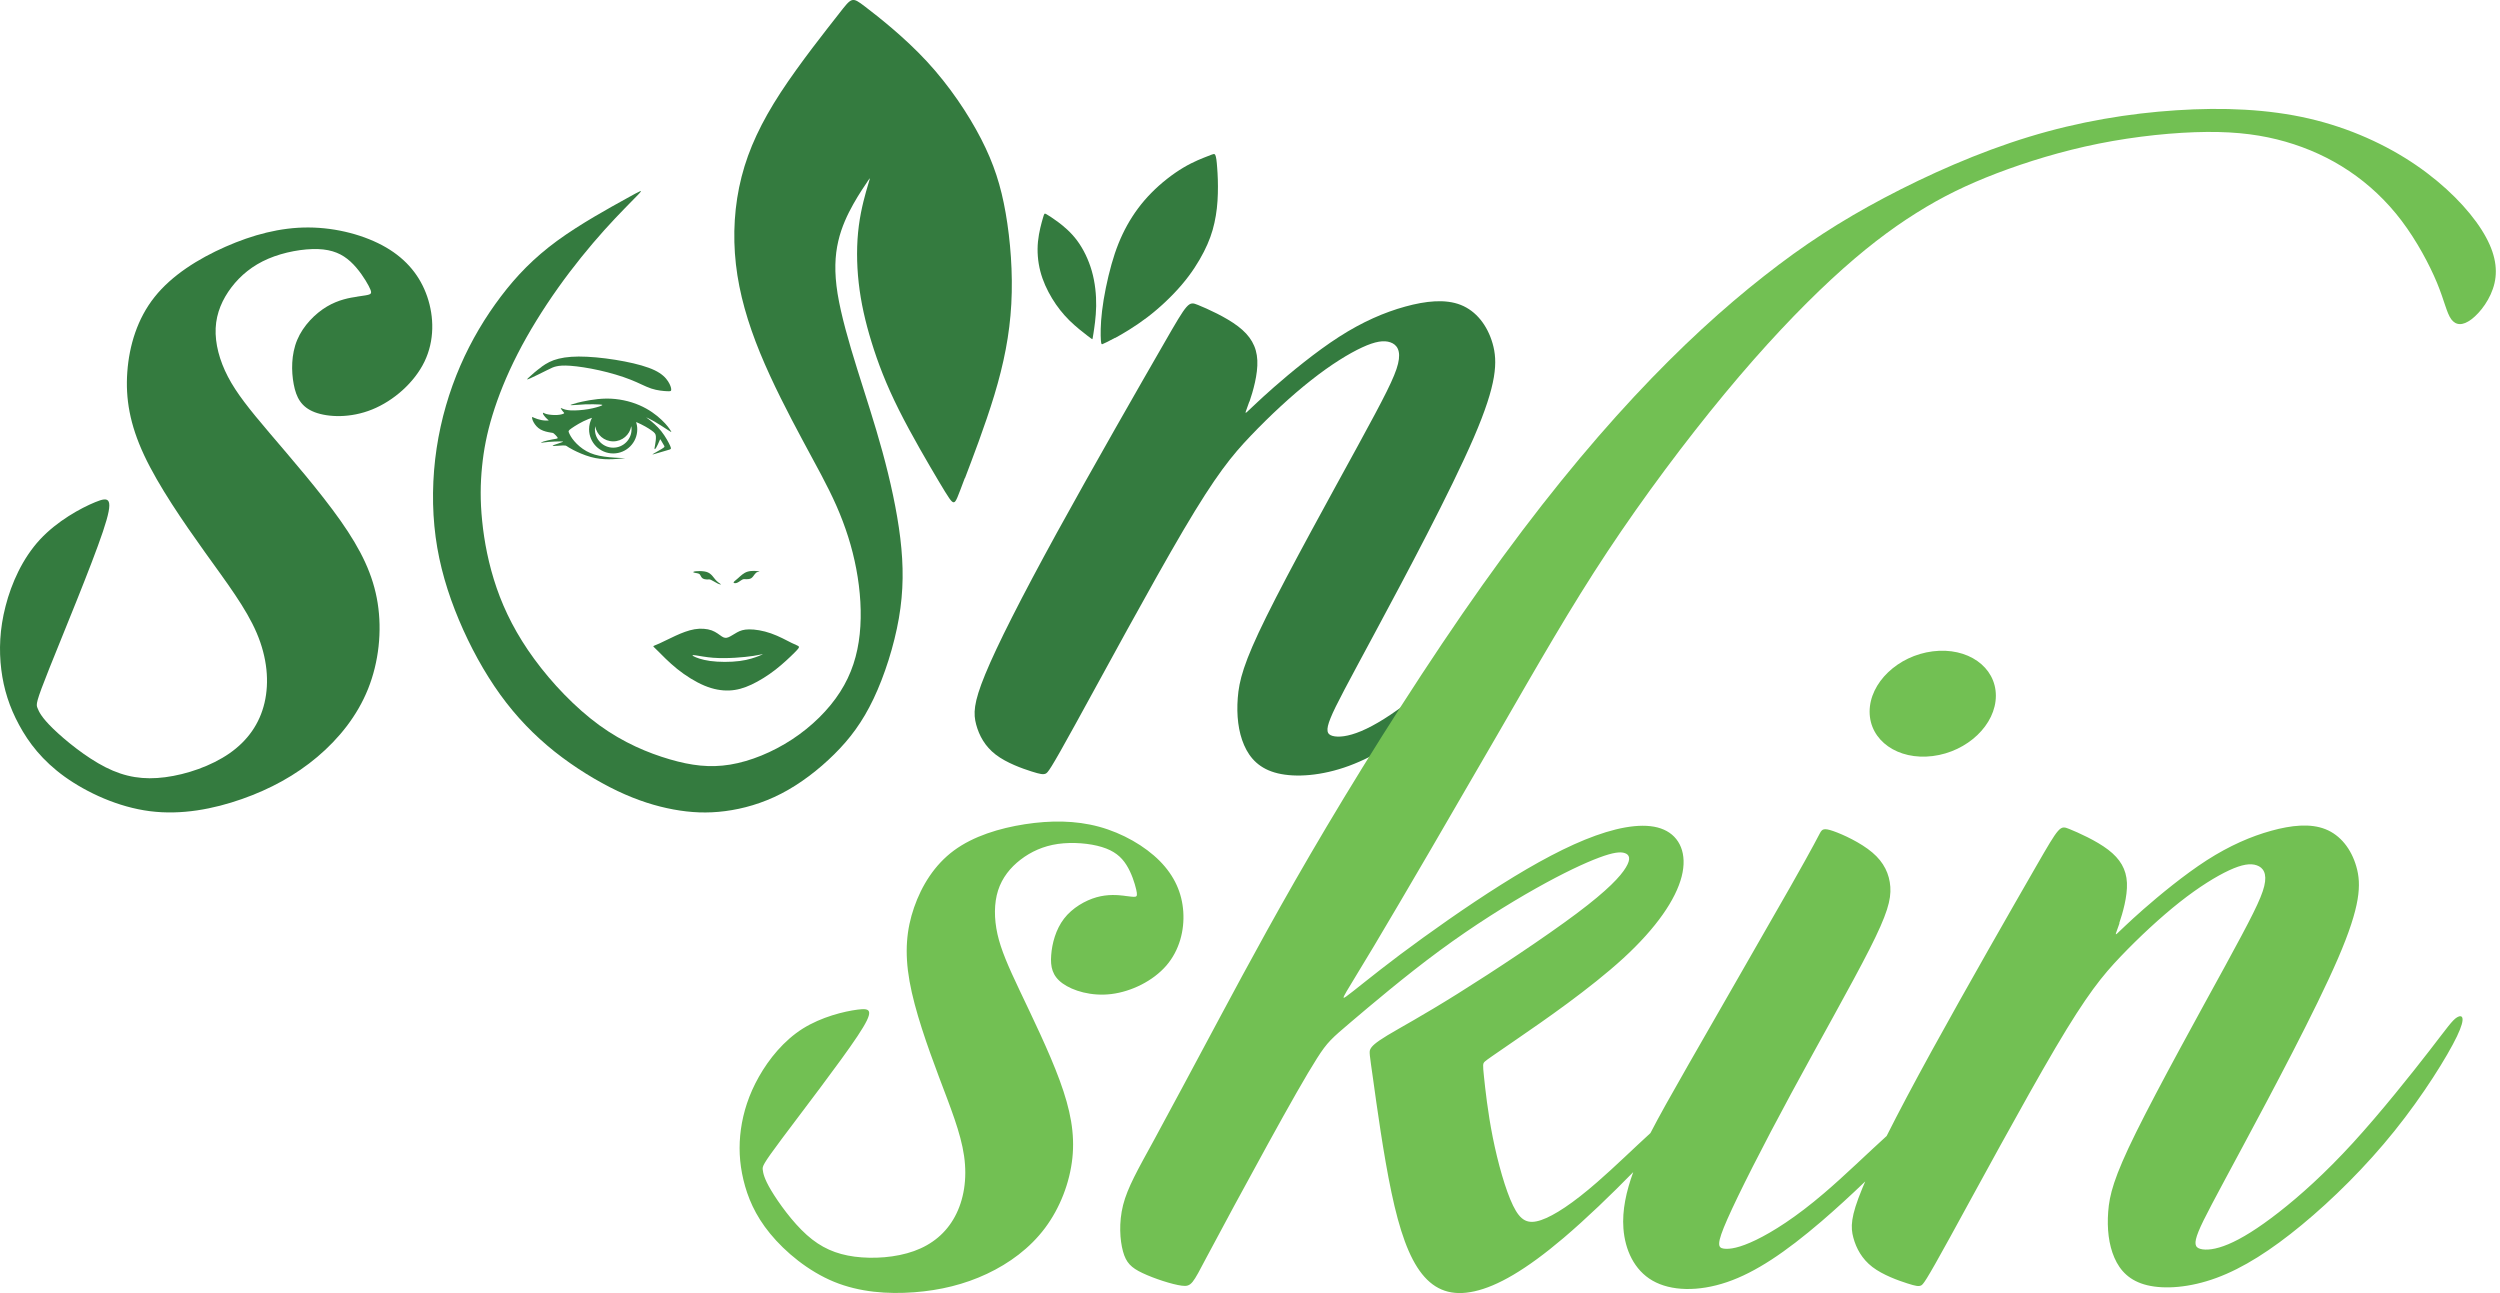 <svg width="116" height="60" viewBox="0 0 116 60" fill="none" xmlns="http://www.w3.org/2000/svg">
<path fill-rule="evenodd" clip-rule="evenodd" d="M44.772 22.193C45.106 21.31 45.702 19.77 46.139 18.326C46.575 16.882 46.848 15.532 46.925 14.099C47.003 12.666 46.884 11.151 46.663 9.884C46.442 8.619 46.119 7.603 45.523 6.444C44.927 5.287 44.054 3.984 43.011 2.855C41.967 1.726 40.747 0.771 40.14 0.307C39.529 -0.159 39.529 -0.135 38.928 0.636C38.326 1.406 37.12 2.921 36.222 4.293C35.328 5.666 34.743 6.897 34.409 8.203C34.075 9.511 33.992 10.894 34.146 12.261C34.301 13.627 34.696 14.977 35.267 16.374C35.841 17.771 36.592 19.215 37.23 20.405C37.868 21.594 38.395 22.525 38.812 23.472C39.229 24.421 39.541 25.387 39.731 26.398C39.922 27.405 39.993 28.457 39.891 29.424C39.789 30.39 39.516 31.273 38.983 32.104C38.453 32.935 37.663 33.711 36.755 34.307C35.847 34.903 34.82 35.323 33.879 35.478C32.934 35.632 32.076 35.525 31.074 35.232C30.072 34.939 28.926 34.462 27.808 33.65C26.693 32.838 25.605 31.693 24.788 30.575C23.971 29.459 23.421 28.372 23.046 27.287C22.67 26.199 22.466 25.114 22.372 24.17C22.276 23.226 22.289 22.428 22.367 21.652C22.444 20.877 22.587 20.123 22.85 19.264C23.112 18.406 23.496 17.437 24.015 16.424C24.534 15.408 25.191 14.348 25.895 13.357C26.599 12.366 27.352 11.446 28.037 10.682C28.724 9.917 29.346 9.31 29.608 9.034C29.87 8.76 29.776 8.818 29.042 9.224C28.308 9.63 26.936 10.381 25.848 11.176C24.763 11.971 23.962 12.805 23.239 13.76C22.516 14.715 21.872 15.789 21.359 16.97C20.846 18.152 20.465 19.441 20.26 20.797C20.056 22.152 20.034 23.571 20.213 24.915C20.393 26.257 20.774 27.524 21.293 28.761C21.812 29.998 22.469 31.201 23.214 32.234C23.96 33.266 24.796 34.125 25.732 34.873C26.671 35.618 27.709 36.251 28.65 36.701C29.594 37.148 30.442 37.41 31.248 37.559C32.054 37.708 32.818 37.744 33.647 37.636C34.475 37.529 35.372 37.278 36.25 36.825C37.128 36.372 37.986 35.715 38.71 34.997C39.433 34.282 40.018 33.504 40.532 32.424C41.045 31.345 41.487 29.959 41.708 28.686C41.928 27.414 41.928 26.257 41.774 24.973C41.619 23.69 41.307 22.282 40.943 20.951C40.579 19.62 40.162 18.367 39.773 17.119C39.383 15.872 39.027 14.629 38.864 13.627C38.704 12.625 38.74 11.86 38.895 11.192C39.049 10.524 39.325 9.95 39.593 9.472C39.861 8.995 40.123 8.614 40.256 8.415C40.388 8.219 40.388 8.205 40.28 8.564C40.173 8.923 39.957 9.652 39.85 10.475C39.742 11.297 39.742 12.216 39.844 13.125C39.946 14.033 40.148 14.928 40.441 15.877C40.733 16.827 41.114 17.829 41.705 19.01C42.296 20.192 43.096 21.553 43.56 22.334C44.027 23.116 44.156 23.32 44.258 23.306C44.361 23.295 44.432 23.069 44.767 22.182L44.772 22.193ZM26.751 18.698C27.046 18.624 27.598 18.5 28.142 18.494C28.686 18.491 29.224 18.61 29.666 18.801C30.108 18.991 30.458 19.253 30.698 19.483C30.939 19.709 31.071 19.899 31.123 19.988C31.176 20.076 31.154 20.059 31.002 19.96C30.85 19.861 30.569 19.676 30.37 19.56C30.171 19.444 30.055 19.397 30.008 19.375C29.961 19.355 29.986 19.364 30.116 19.466C30.248 19.568 30.486 19.761 30.682 20.007C30.878 20.253 31.035 20.548 31.099 20.694C31.162 20.841 31.137 20.843 30.974 20.888C30.811 20.935 30.513 21.026 30.375 21.064C30.237 21.103 30.257 21.089 30.35 21.034C30.442 20.982 30.607 20.888 30.704 20.83C30.8 20.772 30.825 20.747 30.831 20.727C30.836 20.706 30.823 20.689 30.784 20.625C30.748 20.562 30.687 20.451 30.657 20.407C30.627 20.363 30.627 20.383 30.593 20.465C30.56 20.548 30.494 20.692 30.45 20.766C30.403 20.843 30.375 20.852 30.37 20.83C30.364 20.808 30.378 20.752 30.397 20.642C30.417 20.529 30.442 20.36 30.433 20.247C30.425 20.134 30.386 20.082 30.229 19.971C30.083 19.866 29.831 19.714 29.517 19.582C29.55 19.689 29.569 19.803 29.569 19.921C29.569 20.54 29.067 21.04 28.451 21.04C27.835 21.04 27.333 20.537 27.333 19.921C27.333 19.728 27.383 19.546 27.468 19.386C27.413 19.402 27.361 19.422 27.305 19.444C26.985 19.568 26.676 19.764 26.521 19.872C26.367 19.979 26.367 20.004 26.403 20.087C26.439 20.17 26.51 20.311 26.646 20.468C26.781 20.628 26.983 20.808 27.214 20.935C27.446 21.064 27.714 21.142 28.034 21.186C28.355 21.233 28.733 21.247 28.896 21.255C29.061 21.263 29.017 21.263 28.876 21.274C28.735 21.285 28.501 21.31 28.241 21.31C27.982 21.31 27.703 21.285 27.405 21.202C27.107 21.12 26.789 20.976 26.602 20.879C26.414 20.783 26.35 20.733 26.301 20.703C26.254 20.672 26.221 20.664 26.105 20.67C25.989 20.675 25.787 20.692 25.699 20.692C25.61 20.692 25.63 20.672 25.732 20.636C25.834 20.601 26.019 20.543 26.091 20.512C26.16 20.482 26.116 20.479 25.986 20.482C25.853 20.482 25.638 20.49 25.464 20.504C25.293 20.518 25.166 20.543 25.125 20.543C25.08 20.543 25.119 20.515 25.23 20.482C25.34 20.449 25.517 20.41 25.638 20.388C25.759 20.366 25.82 20.36 25.853 20.347C25.884 20.335 25.884 20.316 25.851 20.272C25.817 20.228 25.748 20.156 25.704 20.12C25.66 20.084 25.644 20.084 25.536 20.068C25.431 20.051 25.235 20.015 25.086 19.93C24.934 19.847 24.829 19.714 24.766 19.604C24.702 19.494 24.686 19.405 24.688 19.369C24.691 19.333 24.719 19.355 24.793 19.389C24.868 19.422 24.989 19.466 25.119 19.491C25.246 19.516 25.381 19.518 25.431 19.513C25.481 19.507 25.45 19.496 25.395 19.449C25.34 19.402 25.263 19.317 25.224 19.256C25.185 19.193 25.185 19.151 25.205 19.151C25.224 19.151 25.263 19.19 25.378 19.218C25.494 19.245 25.685 19.264 25.84 19.256C25.994 19.248 26.113 19.215 26.157 19.19C26.201 19.165 26.168 19.146 26.127 19.102C26.085 19.055 26.036 18.98 26.022 18.95C26.011 18.919 26.036 18.936 26.105 18.963C26.174 18.991 26.284 19.032 26.499 19.044C26.715 19.052 27.032 19.03 27.305 18.983C27.576 18.936 27.8 18.867 27.896 18.828C27.99 18.787 27.954 18.776 27.811 18.767C27.667 18.759 27.413 18.754 27.156 18.762C26.9 18.773 26.64 18.801 26.53 18.801C26.419 18.801 26.458 18.779 26.753 18.704L26.751 18.698ZM27.617 19.775C27.609 19.822 27.604 19.872 27.604 19.921C27.604 20.391 27.985 20.772 28.454 20.772C28.923 20.772 29.304 20.391 29.304 19.921C29.304 19.872 29.299 19.822 29.29 19.775C29.221 20.175 28.873 20.479 28.454 20.479C28.034 20.479 27.686 20.175 27.617 19.775ZM25.127 17.02C25.359 16.854 25.594 16.722 25.928 16.642C26.262 16.559 26.695 16.526 27.234 16.553C27.772 16.578 28.418 16.661 28.984 16.772C29.55 16.882 30.041 17.02 30.375 17.18C30.709 17.34 30.889 17.525 30.996 17.691C31.104 17.857 31.145 17.997 31.145 18.075C31.145 18.152 31.112 18.16 30.95 18.152C30.787 18.144 30.502 18.122 30.218 18.028C29.934 17.934 29.649 17.768 29.243 17.611C28.84 17.451 28.313 17.296 27.808 17.183C27.303 17.07 26.814 16.998 26.477 16.973C26.14 16.948 25.953 16.968 25.82 16.998C25.688 17.026 25.61 17.061 25.384 17.175C25.158 17.288 24.782 17.476 24.6 17.556C24.418 17.638 24.429 17.613 24.55 17.503C24.669 17.39 24.895 17.191 25.127 17.026V17.02ZM37.07 30.006C37.05 29.965 36.962 29.942 36.733 29.832C36.507 29.719 36.142 29.517 35.772 29.388C35.402 29.258 35.027 29.2 34.762 29.203C34.497 29.205 34.345 29.263 34.199 29.343C34.05 29.424 33.909 29.526 33.796 29.57C33.682 29.614 33.602 29.603 33.492 29.531C33.379 29.459 33.238 29.33 33.023 29.25C32.807 29.172 32.52 29.148 32.228 29.197C31.935 29.247 31.631 29.368 31.341 29.501C31.052 29.633 30.776 29.777 30.596 29.857C30.417 29.937 30.342 29.956 30.32 29.976C30.301 29.998 30.339 30.02 30.522 30.202C30.704 30.384 31.03 30.724 31.419 31.038C31.811 31.353 32.266 31.638 32.686 31.814C33.105 31.988 33.486 32.052 33.84 32.038C34.193 32.024 34.514 31.93 34.87 31.765C35.226 31.596 35.618 31.356 35.977 31.077C36.336 30.798 36.661 30.486 36.849 30.299C37.037 30.111 37.089 30.047 37.067 30.006H37.07ZM32.305 30.412C32.476 30.437 32.763 30.495 33.086 30.52C33.412 30.544 33.776 30.539 34.105 30.52C34.433 30.5 34.729 30.467 34.95 30.434C35.17 30.401 35.311 30.365 35.367 30.357C35.419 30.348 35.383 30.37 35.215 30.437C35.046 30.503 34.745 30.616 34.32 30.671C33.895 30.727 33.351 30.724 32.948 30.669C32.545 30.613 32.286 30.506 32.184 30.451C32.081 30.392 32.134 30.387 32.305 30.412ZM34.041 27.019C34.05 26.983 34.135 26.928 34.248 26.826C34.362 26.726 34.497 26.583 34.687 26.525C34.878 26.467 35.124 26.494 35.206 26.508C35.289 26.522 35.212 26.522 35.154 26.539C35.096 26.555 35.057 26.594 35.013 26.652C34.969 26.71 34.922 26.79 34.853 26.831C34.784 26.873 34.69 26.875 34.629 26.875C34.569 26.875 34.538 26.867 34.505 26.873C34.472 26.878 34.436 26.892 34.381 26.931C34.326 26.969 34.251 27.027 34.177 27.049C34.105 27.072 34.033 27.058 34.039 27.022L34.041 27.019ZM32.283 26.506C32.382 26.494 32.551 26.494 32.68 26.514C32.81 26.533 32.907 26.577 32.995 26.66C33.084 26.743 33.163 26.87 33.252 26.956C33.34 27.041 33.437 27.091 33.448 27.11C33.462 27.13 33.393 27.121 33.293 27.072C33.194 27.024 33.061 26.936 32.984 26.903C32.904 26.87 32.879 26.887 32.816 26.889C32.752 26.889 32.656 26.875 32.595 26.831C32.534 26.787 32.515 26.713 32.482 26.668C32.449 26.624 32.41 26.608 32.346 26.597C32.283 26.586 32.2 26.575 32.175 26.558C32.15 26.541 32.184 26.517 32.283 26.506Z" fill="#347B3F"/>
<path fill-rule="evenodd" clip-rule="evenodd" d="M50.677 15.739C50.693 15.739 50.699 15.72 50.737 15.466C50.776 15.211 50.853 14.728 50.862 14.201C50.87 13.674 50.812 13.108 50.66 12.575C50.508 12.042 50.263 11.545 49.976 11.159C49.688 10.772 49.36 10.502 49.1 10.306C48.841 10.113 48.653 9.997 48.557 9.941C48.46 9.886 48.457 9.892 48.394 10.11C48.33 10.328 48.206 10.761 48.162 11.211C48.118 11.664 48.154 12.133 48.27 12.583C48.385 13.033 48.584 13.461 48.816 13.845C49.048 14.229 49.316 14.566 49.619 14.867C49.923 15.165 50.26 15.427 50.445 15.568C50.63 15.711 50.663 15.733 50.679 15.736L50.677 15.739Z" fill="#347B3F"/>
<path fill-rule="evenodd" clip-rule="evenodd" d="M51.743 15.681C52.091 15.491 52.662 15.157 53.236 14.721C53.808 14.285 54.382 13.744 54.835 13.211C55.288 12.681 55.616 12.159 55.859 11.684C56.102 11.209 56.254 10.781 56.35 10.337C56.45 9.892 56.497 9.434 56.508 8.984C56.522 8.534 56.502 8.098 56.477 7.781C56.455 7.466 56.43 7.273 56.389 7.193C56.348 7.113 56.295 7.146 56.055 7.24C55.818 7.333 55.395 7.488 54.912 7.775C54.429 8.062 53.882 8.482 53.427 8.946C52.969 9.409 52.601 9.912 52.3 10.453C52.002 10.991 51.77 11.565 51.575 12.261C51.379 12.957 51.213 13.774 51.136 14.423C51.058 15.071 51.066 15.552 51.08 15.778C51.097 16.007 51.122 15.985 51.194 15.949C51.268 15.913 51.389 15.867 51.737 15.676L51.743 15.681Z" fill="#347B3F"/>
<path fill-rule="evenodd" clip-rule="evenodd" d="M57.976 18.635C58.136 18.169 58.371 17.368 58.34 16.719C58.31 16.07 58.017 15.576 57.443 15.14C56.869 14.704 56.021 14.326 55.585 14.149C55.149 13.972 55.124 13.994 54.012 15.93C52.896 17.865 50.693 21.708 49.034 24.728C47.378 27.748 46.268 29.94 45.716 31.284C45.161 32.629 45.161 33.123 45.296 33.625C45.432 34.128 45.702 34.633 46.205 35.017C46.704 35.4 47.436 35.66 47.861 35.795C48.286 35.93 48.402 35.941 48.51 35.9C48.615 35.859 48.711 35.765 49.907 33.589C51.105 31.414 53.404 27.157 54.917 24.587C56.433 22.017 57.164 21.131 58.037 20.217C58.909 19.303 59.922 18.359 60.844 17.636C61.764 16.91 62.589 16.404 63.202 16.12C63.815 15.836 64.215 15.778 64.516 15.885C64.817 15.99 65.018 16.264 64.869 16.877C64.723 17.489 64.226 18.445 63.006 20.681C61.786 22.914 59.839 26.428 58.766 28.598C57.692 30.768 57.493 31.593 57.432 32.389C57.371 33.184 57.454 33.951 57.727 34.575C57.998 35.199 58.459 35.685 59.29 35.883C60.121 36.082 61.325 36.002 62.592 35.536C63.859 35.069 65.192 34.222 66.655 33.012C68.118 31.803 69.709 30.235 71.078 28.532C72.447 26.829 73.59 24.987 74.048 24.026C74.507 23.066 74.283 22.983 74.054 23.118C73.825 23.254 73.587 23.607 72.74 24.703C71.889 25.799 70.429 27.64 69.096 29.095C67.762 30.553 66.561 31.624 65.565 32.402C64.568 33.181 63.779 33.664 63.16 33.923C62.542 34.183 62.092 34.219 61.833 34.147C61.573 34.075 61.501 33.899 61.739 33.316C61.973 32.734 62.517 31.742 63.85 29.261C65.184 26.779 67.304 22.804 68.383 20.305C69.463 17.804 69.499 16.78 69.256 15.935C69.013 15.093 68.494 14.431 67.782 14.149C67.069 13.865 66.161 13.961 65.201 14.226C64.24 14.491 63.224 14.928 62.133 15.629C61.043 16.33 59.875 17.296 59.113 17.964C58.354 18.63 57.998 18.997 57.863 19.113C57.727 19.231 57.81 19.102 57.968 18.635H57.976Z" fill="#347B3F"/>
<path fill-rule="evenodd" clip-rule="evenodd" d="M16.577 13.765C16.235 13.815 15.713 13.901 15.169 14.224C14.628 14.547 14.068 15.107 13.789 15.775C13.51 16.443 13.513 17.222 13.629 17.832C13.745 18.442 13.974 18.886 14.603 19.127C15.235 19.367 16.268 19.405 17.267 19C18.267 18.596 19.227 17.752 19.697 16.777C20.166 15.803 20.144 14.704 19.824 13.765C19.503 12.827 18.885 12.048 17.916 11.482C16.944 10.916 15.619 10.56 14.313 10.555C13.008 10.549 11.721 10.894 10.462 11.449C9.203 12.004 7.975 12.771 7.174 13.779C6.371 14.787 5.996 16.035 5.907 17.26C5.819 18.486 6.018 19.69 6.688 21.122C7.359 22.555 8.502 24.214 9.515 25.631C10.528 27.047 11.417 28.215 11.909 29.366C12.403 30.517 12.5 31.651 12.273 32.615C12.047 33.578 11.492 34.368 10.647 34.956C9.8 35.544 8.662 35.933 7.666 36.063C6.669 36.193 5.816 36.066 4.9 35.602C3.983 35.138 3.003 34.335 2.459 33.805C1.915 33.275 1.805 33.018 1.739 32.85C1.672 32.684 1.653 32.607 2.294 31C2.937 29.393 4.24 26.257 4.775 24.667C5.311 23.074 5.082 23.027 4.416 23.301C3.751 23.574 2.655 24.17 1.849 25.04C1.046 25.912 0.532 27.058 0.259 28.123C-0.017 29.186 -0.053 30.166 0.06 31.072C0.173 31.977 0.436 32.808 0.886 33.636C1.333 34.465 1.965 35.293 3.003 36.041C4.044 36.786 5.49 37.452 6.956 37.639C8.419 37.827 9.902 37.54 11.224 37.076C12.546 36.612 13.714 35.972 14.722 35.122C15.729 34.271 16.58 33.211 17.079 31.963C17.579 30.716 17.728 29.283 17.524 27.985C17.32 26.688 16.762 25.526 15.804 24.165C14.846 22.804 13.485 21.241 12.516 20.101C11.547 18.961 10.973 18.24 10.578 17.484C10.183 16.727 9.974 15.938 10.007 15.226C10.04 14.514 10.322 13.879 10.741 13.329C11.161 12.78 11.718 12.316 12.45 12.004C13.179 11.692 14.079 11.535 14.755 11.557C15.431 11.582 15.881 11.789 16.262 12.137C16.643 12.484 16.953 12.976 17.102 13.257C17.251 13.539 17.242 13.608 17.16 13.652C17.077 13.696 16.917 13.71 16.574 13.763L16.577 13.765Z" fill="#347B3F"/>
<path fill-rule="evenodd" clip-rule="evenodd" d="M98.334 42.833C98.488 42.38 98.718 41.599 98.69 40.966C98.662 40.334 98.375 39.851 97.818 39.426C97.26 39.001 96.434 38.634 96.009 38.462C95.584 38.291 95.562 38.313 94.477 40.196C93.392 42.079 91.245 45.825 89.63 48.765C88.788 50.3 88.089 51.617 87.54 52.71C86.667 53.5 85.594 54.549 84.638 55.363C83.33 56.484 82.25 57.16 81.48 57.533C80.71 57.906 80.252 57.975 79.981 57.936C79.711 57.895 79.63 57.745 80.152 56.564C80.674 55.382 81.8 53.163 83.109 50.742C84.418 48.318 85.911 45.687 86.745 44.044C87.578 42.402 87.75 41.748 87.711 41.151C87.669 40.555 87.418 40.014 86.877 39.556C86.336 39.097 85.511 38.716 85.064 38.562C84.616 38.407 84.547 38.476 84.448 38.653C84.349 38.83 84.224 39.117 83.07 41.151C81.916 43.183 79.733 46.962 78.35 49.386C77.519 50.841 76.975 51.807 76.58 52.575C75.826 53.262 74.91 54.157 74.115 54.847C72.989 55.83 72.116 56.404 71.509 56.611C70.899 56.818 70.556 56.658 70.206 55.94C69.855 55.222 69.499 53.947 69.264 52.771C69.03 51.595 68.914 50.513 68.856 49.952C68.798 49.389 68.798 49.345 68.903 49.251C69.005 49.16 69.212 49.022 70.407 48.199C71.603 47.379 73.784 45.872 75.324 44.461C76.864 43.048 77.759 41.728 78.029 40.671C78.3 39.614 77.944 38.821 77.201 38.495C76.461 38.167 75.335 38.305 74.037 38.772C72.74 39.238 71.269 40.03 69.656 41.046C68.041 42.062 66.286 43.305 64.969 44.29C63.655 45.278 62.78 46.013 62.465 46.236C62.15 46.46 62.39 46.173 63.74 43.917C65.09 41.659 67.547 37.433 69.496 34.062C71.442 30.691 72.878 28.176 74.573 25.614C76.268 23.053 78.22 20.447 80.028 18.263C81.836 16.079 83.504 14.323 84.972 12.962C86.441 11.601 87.716 10.635 88.923 9.879C90.129 9.122 91.267 8.57 92.65 8.04C94.033 7.513 95.664 7.008 97.387 6.663C99.11 6.318 100.923 6.135 102.395 6.122C103.866 6.111 104.99 6.271 106.047 6.574C107.104 6.878 108.093 7.328 108.998 7.935C109.906 8.545 110.732 9.313 111.439 10.249C112.145 11.185 112.731 12.289 113.076 13.12C113.421 13.954 113.523 14.517 113.735 14.809C113.948 15.102 114.268 15.124 114.677 14.815C115.085 14.506 115.58 13.862 115.745 13.139C115.911 12.416 115.751 11.613 115.143 10.657C114.536 9.702 113.479 8.601 112.101 7.659C110.724 6.718 109.023 5.937 107.135 5.5C105.246 5.064 103.165 4.973 100.973 5.117C98.781 5.26 96.47 5.638 94.138 6.351C91.805 7.063 89.453 8.109 87.424 9.183C85.397 10.257 83.697 11.358 81.847 12.813C79.998 14.265 77.999 16.071 75.824 18.406C73.645 20.745 71.293 23.616 68.795 27.136C66.297 30.655 63.655 34.827 61.559 38.352C59.464 41.877 57.913 44.762 56.621 47.172C55.329 49.585 54.293 51.526 53.543 52.903C52.789 54.281 52.32 55.098 52.112 55.912C51.906 56.727 51.964 57.544 52.107 58.066C52.251 58.587 52.48 58.819 53.015 59.071C53.551 59.325 54.387 59.598 54.837 59.656C55.285 59.714 55.343 59.554 55.98 58.347C56.618 57.141 57.835 54.891 58.835 53.074C59.834 51.258 60.615 49.88 61.104 49.113C61.593 48.343 61.789 48.183 62.688 47.418C63.591 46.653 65.198 45.287 66.796 44.111C68.392 42.935 69.977 41.946 71.263 41.223C72.549 40.5 73.538 40.039 74.198 39.793C74.857 39.547 75.191 39.511 75.398 39.586C75.606 39.66 75.686 39.846 75.44 40.251C75.194 40.66 74.617 41.292 73.154 42.388C71.691 43.484 69.336 45.047 67.652 46.098C65.971 47.15 64.958 47.688 64.378 48.039C63.798 48.39 63.649 48.55 63.586 48.677C63.522 48.804 63.544 48.895 63.713 50.085C63.878 51.275 64.19 53.56 64.563 55.327C64.936 57.097 65.372 58.347 65.982 59.112C66.592 59.877 67.371 60.153 68.422 59.915C69.474 59.681 70.794 58.932 72.552 57.439C73.59 56.558 74.777 55.416 75.782 54.386C75.457 55.28 75.263 56.158 75.327 57.003C75.401 57.991 75.826 58.932 76.677 59.421C77.527 59.91 78.802 59.943 80.133 59.49C81.466 59.037 82.855 58.093 84.509 56.677C85.174 56.106 85.883 55.457 86.546 54.819C86.496 54.935 86.447 55.048 86.405 55.153C85.864 56.462 85.864 56.945 85.997 57.434C86.129 57.922 86.394 58.416 86.88 58.789C87.369 59.162 88.081 59.416 88.495 59.548C88.909 59.681 89.022 59.692 89.127 59.65C89.229 59.609 89.323 59.518 90.488 57.398C91.653 55.277 93.895 51.131 95.369 48.627C96.846 46.123 97.558 45.262 98.406 44.373C99.256 43.484 100.244 42.565 101.139 41.858C102.036 41.151 102.839 40.657 103.435 40.381C104.032 40.105 104.424 40.047 104.716 40.152C105.009 40.254 105.205 40.519 105.061 41.115C104.918 41.712 104.435 42.642 103.248 44.82C102.058 46.995 100.164 50.419 99.118 52.533C98.072 54.648 97.878 55.451 97.82 56.227C97.762 57.003 97.842 57.748 98.108 58.358C98.373 58.968 98.82 59.438 99.629 59.634C100.437 59.83 101.611 59.75 102.845 59.294C104.079 58.841 105.376 58.013 106.801 56.837C108.225 55.661 109.777 54.132 111.107 52.473C112.441 50.813 113.553 49.022 114.003 48.086C114.45 47.15 114.232 47.07 114.009 47.203C113.785 47.335 113.556 47.68 112.728 48.748C111.9 49.817 110.475 51.609 109.178 53.028C107.88 54.447 106.71 55.49 105.738 56.249C104.766 57.008 103.999 57.478 103.394 57.732C102.792 57.986 102.356 58.019 102.102 57.95C101.848 57.881 101.782 57.709 102.011 57.141C102.24 56.572 102.77 55.609 104.068 53.19C105.365 50.772 107.433 46.902 108.485 44.467C109.536 42.032 109.57 41.033 109.335 40.213C109.1 39.39 108.595 38.749 107.899 38.474C107.204 38.197 106.32 38.288 105.384 38.548C104.449 38.807 103.46 39.233 102.397 39.914C101.335 40.599 100.197 41.541 99.457 42.189C98.718 42.838 98.373 43.194 98.24 43.31C98.108 43.426 98.188 43.299 98.342 42.843L98.334 42.833ZM89.679 30.222C91.297 30.018 92.608 30.94 92.608 32.281C92.608 33.623 91.297 34.876 89.679 35.081C88.061 35.285 86.75 34.363 86.75 33.021C86.75 31.68 88.061 30.426 89.679 30.222ZM52.168 41.563C51.87 41.529 51.409 41.483 50.881 41.632C50.354 41.781 49.755 42.126 49.371 42.625C48.987 43.125 48.814 43.779 48.775 44.321C48.733 44.862 48.827 45.284 49.302 45.629C49.78 45.974 50.641 46.239 51.572 46.123C52.502 46.007 53.501 45.516 54.117 44.804C54.732 44.091 54.962 43.161 54.904 42.3C54.846 41.438 54.501 40.646 53.813 39.95C53.123 39.255 52.09 38.658 50.995 38.36C49.898 38.062 48.736 38.062 47.555 38.244C46.37 38.429 45.167 38.796 44.264 39.462C43.361 40.127 42.765 41.093 42.414 42.104C42.064 43.114 41.962 44.171 42.202 45.527C42.442 46.882 43.03 48.536 43.563 49.955C44.096 51.374 44.579 52.555 44.733 53.635C44.888 54.714 44.717 55.691 44.308 56.448C43.9 57.207 43.256 57.745 42.412 58.049C41.567 58.353 40.523 58.422 39.654 58.309C38.787 58.193 38.097 57.895 37.431 57.298C36.766 56.702 36.123 55.805 35.783 55.236C35.444 54.667 35.411 54.427 35.391 54.273C35.375 54.118 35.375 54.049 36.275 52.843C37.175 51.636 38.98 49.292 39.789 48.075C40.598 46.858 40.416 46.766 39.795 46.846C39.173 46.926 38.119 47.181 37.244 47.73C36.371 48.282 35.681 49.132 35.212 49.963C34.74 50.797 34.489 51.611 34.378 52.398C34.271 53.185 34.304 53.944 34.494 54.742C34.685 55.54 35.027 56.379 35.734 57.24C36.44 58.102 37.509 58.985 38.696 59.474C39.886 59.962 41.194 60.053 42.412 59.962C43.629 59.871 44.755 59.595 45.794 59.106C46.831 58.618 47.787 57.917 48.488 56.981C49.189 56.045 49.636 54.874 49.758 53.737C49.879 52.6 49.672 51.498 49.172 50.137C48.673 48.776 47.88 47.156 47.323 45.98C46.765 44.804 46.445 44.066 46.282 43.343C46.122 42.62 46.122 41.908 46.31 41.317C46.5 40.726 46.878 40.254 47.356 39.887C47.834 39.52 48.408 39.255 49.09 39.158C49.774 39.062 50.567 39.13 51.127 39.302C51.69 39.473 52.024 39.749 52.264 40.13C52.505 40.508 52.654 40.991 52.717 41.262C52.781 41.532 52.758 41.59 52.678 41.607C52.598 41.623 52.46 41.601 52.162 41.565L52.168 41.563Z" fill="#72C053"/>
</svg>
